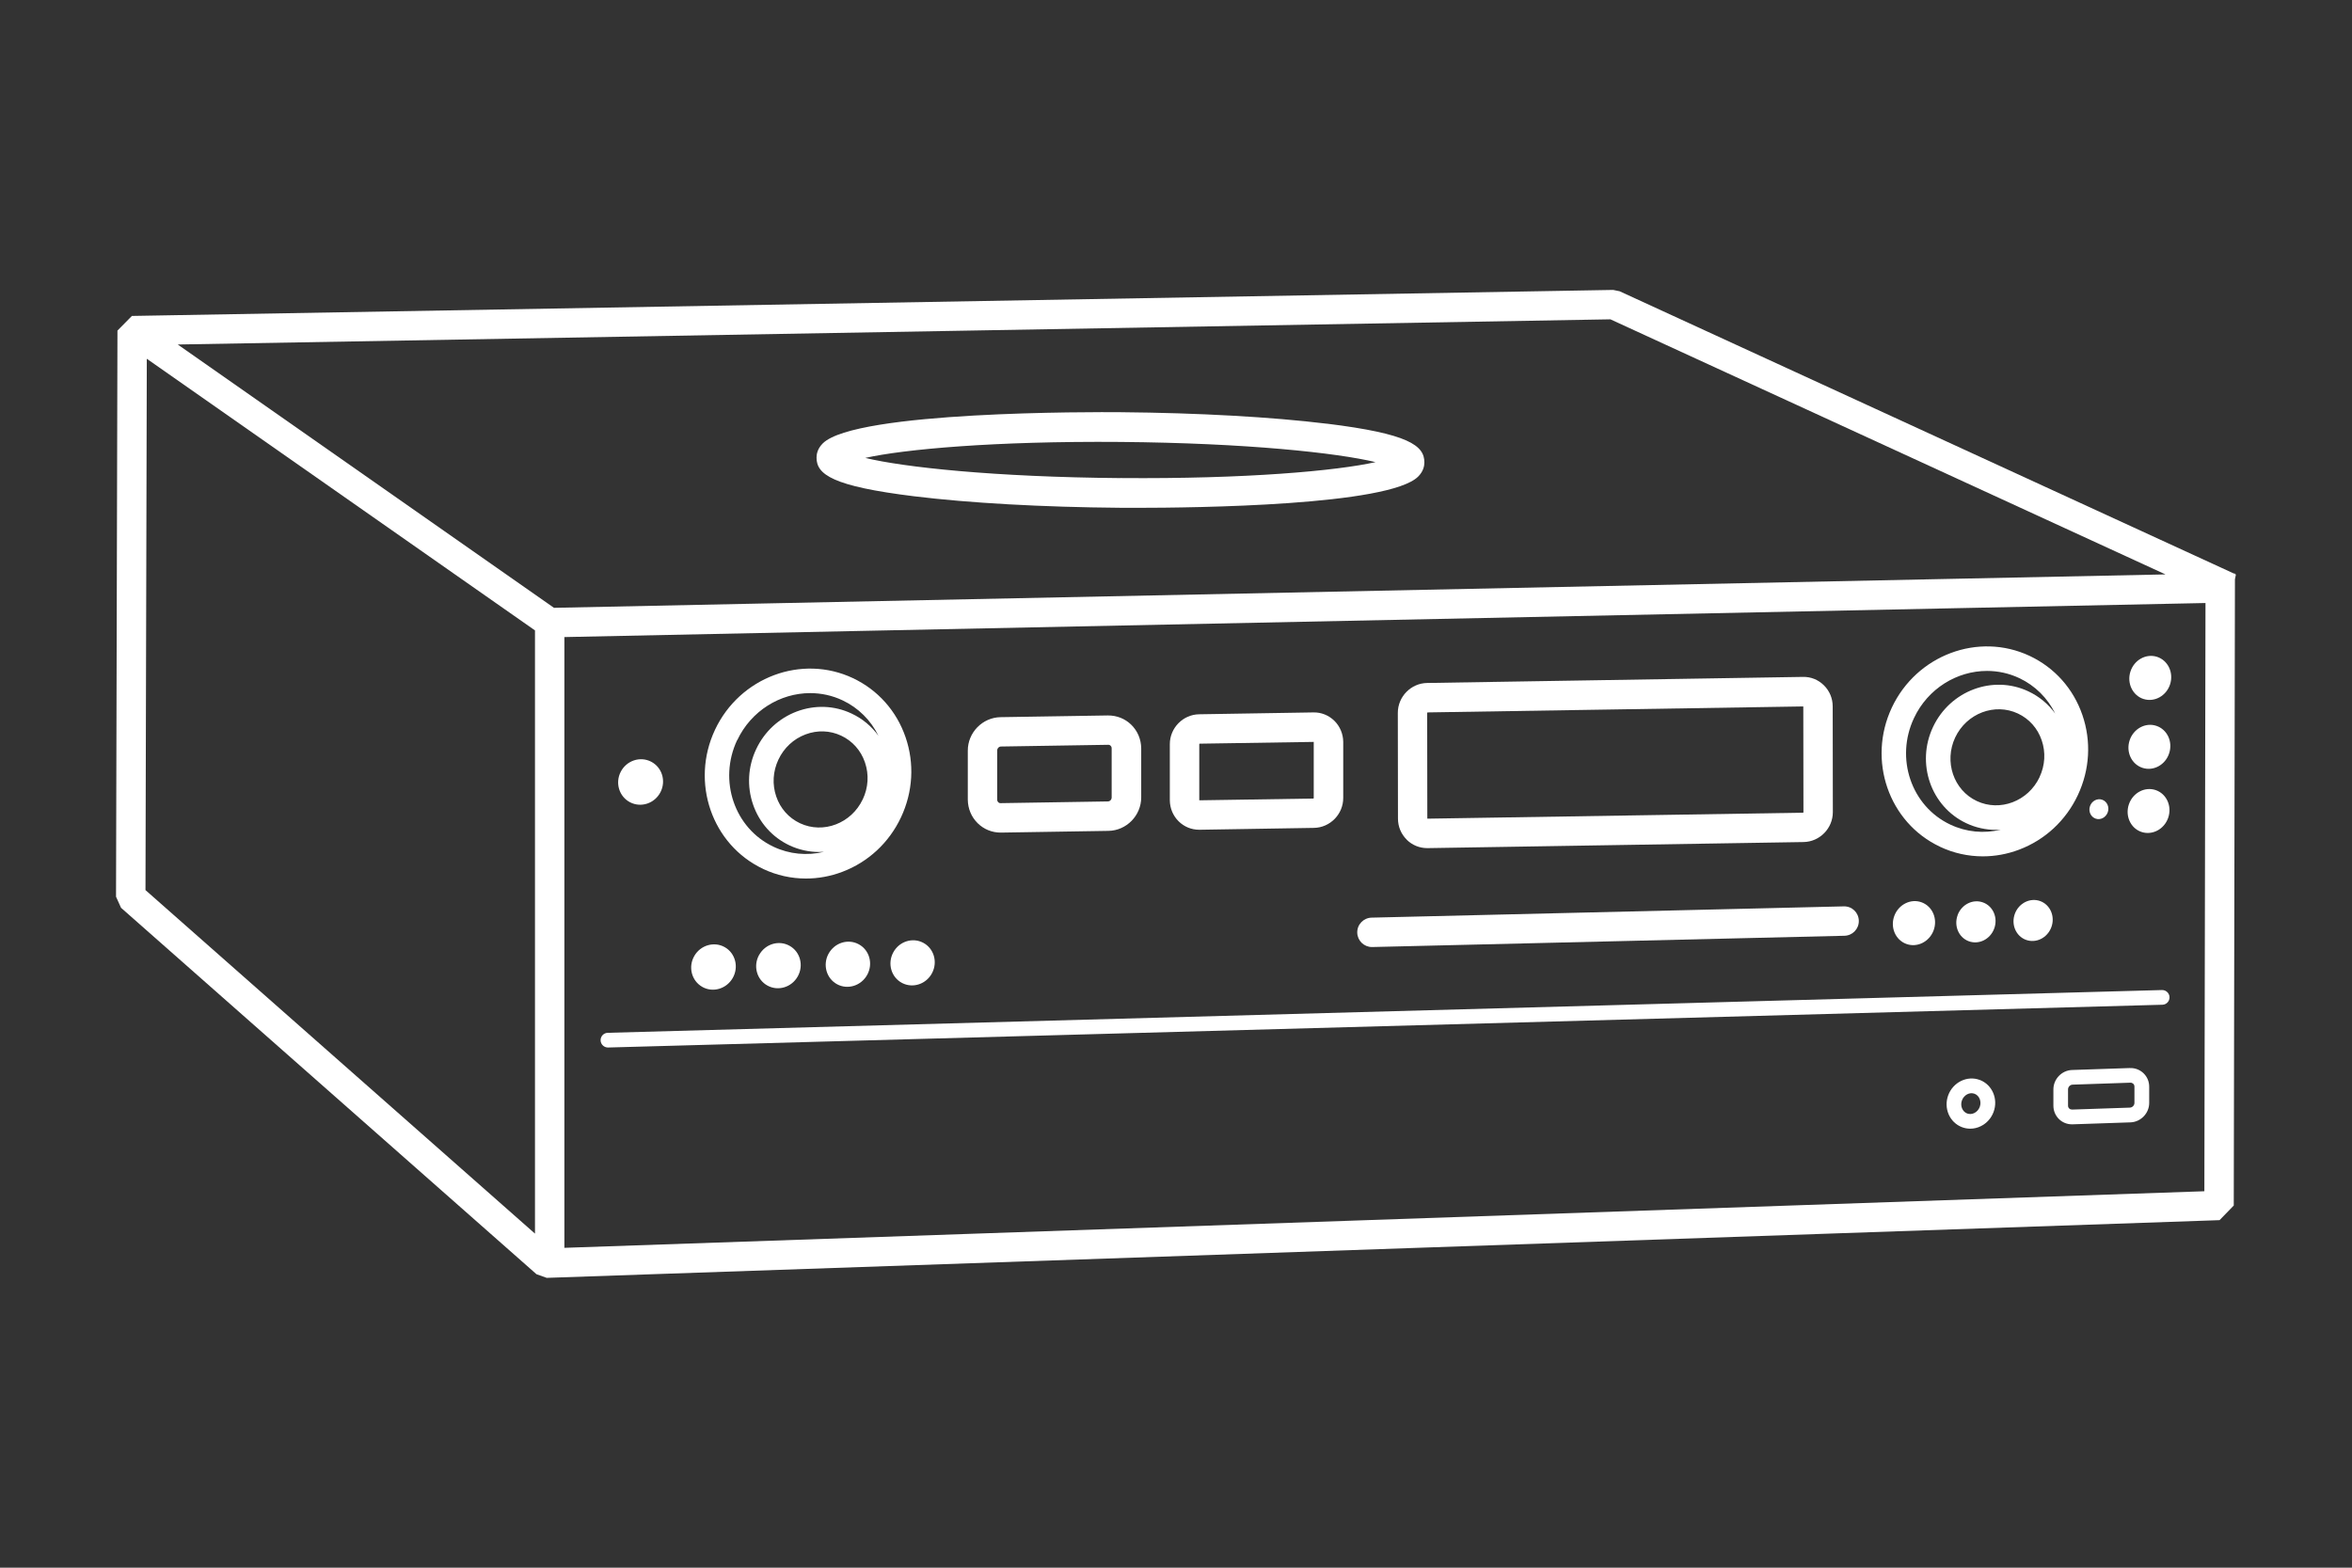 <?xml version="1.0" encoding="UTF-8"?>
<svg id="Artwork" xmlns="http://www.w3.org/2000/svg" viewBox="0 0 480 320">
  <rect x="0" y="0" width="480" height="320" fill="#333333" stroke="none"/>
  <defs>
    <style>
      .cls-1 {
        fill: #fff;
      }
    </style>
  </defs>
  <path class="cls-1" d="M270.79,86.49c-11.25-1.38-26.19-2.21-42.07-2.35-5.52-.05-54.11-.25-60.8,6.36-1.05,1.04-1.28,2.15-1.28,2.89-.02,3.46,3.24,5.86,19.9,7.91,11.25,1.38,26.19,2.22,42.07,2.35.6,0,1.7.01,3.21.01,12.36,0,51.62-.47,57.59-6.37,1.05-1.04,1.28-2.15,1.28-2.9.01-3.46-3.24-5.86-19.9-7.91ZM228.66,97.59c-25.75-.21-44.23-2.22-52.07-4.12,7.86-1.76,26.36-3.47,52.07-3.26,25.74.22,44.22,2.23,52.06,4.12-7.86,1.76-26.34,3.47-52.07,3.25Z"/>
  <path class="cls-1" d="M437.01,169.81c2.22.76,4.67-.53,5.48-2.89.81-2.35-.33-4.88-2.54-5.64-2.21-.76-4.67.53-5.48,2.89-.81,2.36.33,4.88,2.54,5.64Z"/>
  <path class="cls-1" d="M437.23,156.73c2.23.74,4.67-.58,5.45-2.95.79-2.37-.38-4.88-2.61-5.62-2.22-.74-4.66.58-5.45,2.95-.79,2.37.38,4.88,2.61,5.62Z"/>
  <path class="cls-1" d="M437.46,142.68c2.24.71,4.66-.64,5.42-3.01.76-2.38-.44-4.88-2.68-5.6-2.24-.71-4.66.64-5.42,3.01-.76,2.38.44,4.88,2.67,5.6Z"/>
  <path class="cls-1" d="M399.53,186.77c-.82,2.18.18,4.58,2.24,5.35,2.06.77,4.38-.37,5.2-2.55.82-2.18-.18-4.58-2.24-5.35-2.06-.78-4.39.37-5.21,2.55Z"/>
  <path class="cls-1" d="M411.2,186.51c-.81,2.18.2,4.57,2.25,5.33,2.06.76,4.37-.38,5.19-2.57.81-2.18-.2-4.57-2.25-5.33-2.06-.76-4.38.39-5.19,2.57Z"/>
  <path class="cls-1" d="M155.74,177.37c2.78,1.31,5.75,1.96,8.74,1.96,2.48,0,4.99-.45,7.4-1.36,5.3-2,9.56-5.95,12-11.14,2.44-5.19,2.77-11,.93-16.35-1.85-5.38-5.67-9.66-10.75-12.06h0c-10.46-4.92-23.09-.19-28.14,10.54-5.05,10.74-.64,23.48,9.82,28.4ZM176.07,163.16c-2.32,4.92-8.07,7.11-12.81,4.88-2.29-1.08-4.01-3.01-4.84-5.45-.85-2.46-.69-5.14.44-7.54,1.13-2.4,3.09-4.22,5.53-5.14,2.41-.91,5-.82,7.29.26,2.29,1.08,4.01,3.01,4.84,5.45.85,2.46.69,5.14-.44,7.53ZM150.45,151.1c2.85-6.04,8.79-9.62,14.9-9.62,2.22,0,4.47.47,6.59,1.47,3.23,1.52,5.77,4.06,7.34,7.25-1.4-1.95-3.27-3.51-5.49-4.55-3.52-1.66-7.49-1.8-11.18-.42-3.66,1.38-6.6,4.11-8.29,7.69-1.69,3.58-1.91,7.59-.64,11.29,1.28,3.73,3.92,6.69,7.44,8.35,1.95.92,4,1.35,6.03,1.35.34,0,.68-.01,1.02-.04-3.47.84-7.07.5-10.31-1.03-7.97-3.75-11.3-13.51-7.43-21.75Z"/>
  <path class="cls-1" d="M128.6,163.77c2.24,1.15,5.01.23,6.19-2.07,1.18-2.3.32-5.08-1.92-6.23-2.24-1.15-5.01-.22-6.19,2.07-1.18,2.29-.32,5.08,1.92,6.23Z"/>
  <path class="cls-1" d="M143.29,201.43c2.17,1.25,4.96.44,6.24-1.79,1.28-2.23.56-5.05-1.6-6.29-2.17-1.24-4.96-.44-6.24,1.79-1.28,2.23-.56,5.05,1.61,6.29Z"/>
  <path class="cls-1" d="M169.08,194.69c-1.21,2.26-.43,5.04,1.76,6.22,2.18,1.17,4.94.3,6.16-1.96,1.22-2.26.43-5.04-1.76-6.21-2.19-1.18-4.94-.3-6.16,1.96Z"/>
  <path class="cls-1" d="M182.27,194.46c-1.19,2.27-.37,5.04,1.83,6.19,2.2,1.14,4.94.24,6.12-2.03,1.19-2.27.37-5.04-1.83-6.19-2.2-1.15-4.94-.24-6.12,2.03Z"/>
  <path class="cls-1" d="M154.92,194.92c-1.25,2.25-.49,5.05,1.69,6.25,2.18,1.21,4.95.37,6.2-1.87,1.25-2.25.49-5.05-1.69-6.25-2.18-1.21-4.95-.37-6.19,1.87Z"/>
  <path class="cls-1" d="M386.61,186.91c-.89,2.34.18,4.91,2.39,5.75,2.2.84,4.71-.38,5.6-2.71.89-2.34-.18-4.91-2.39-5.75-2.2-.84-4.71.38-5.6,2.71Z"/>
  <path class="cls-1" d="M427.68,167.1c1,.35,2.1-.24,2.48-1.31.37-1.07-.15-2.2-1.15-2.55-1-.34-2.11.24-2.48,1.31-.37,1.06.15,2.2,1.15,2.55Z"/>
  <path class="cls-1" d="M124.07,213.82s.03,0,.04,0l317.19-8.73c.83-.02,1.48-.71,1.46-1.54-.02-.83-.72-1.48-1.54-1.46l-317.19,8.73c-.83.02-1.48.71-1.46,1.54.02.81.69,1.46,1.5,1.46Z"/>
  <path class="cls-1" d="M404.02,220.44c-2.54-.95-5.42.45-6.42,3.11-.99,2.66.28,5.59,2.83,6.54h0c.54.2,1.1.3,1.66.3.74,0,1.48-.17,2.18-.52,1.19-.59,2.11-1.62,2.58-2.89.99-2.66-.27-5.59-2.83-6.55ZM404.03,225.95c-.21.55-.6.99-1.1,1.24-.47.23-.99.27-1.46.1-1-.38-1.48-1.58-1.07-2.69.42-1.11,1.56-1.71,2.56-1.34,1,.37,1.48,1.58,1.07,2.69Z"/>
  <path class="cls-1" d="M456.11,117.17v-.1h-.21s-125.37-57.62-125.37-57.62l-1.31-.27-302.3,5.31-2.95,2.99-.29,115.56,1.02,2.26,84.78,74.79,2.09.75,341.4-11.78,2.9-2.99.24-127.83.2-.97-.2-.09ZM109.18,251.81L29.69,181.69l.27-108.46,79.22,55.45v123.13ZM36.26,70.32l292.39-5.14,113.29,52.07-328.88,6.82-76.8-53.76ZM449.87,243.16l-334.69,11.55v-124.67l334.92-6.95-.23,120.07Z"/>
  <path class="cls-1" d="M279.99,193.31s.05,0,.07,0l96.36-2.3c1.66-.04,2.97-1.41,2.93-3.07-.04-1.66-1.37-2.97-3.07-2.93l-96.36,2.3c-1.66.04-2.97,1.41-2.93,3.07.04,1.63,1.37,2.93,3,2.93Z"/>
  <path class="cls-1" d="M434.67,218.01l-11.79.4c-2.11.07-3.82,1.85-3.82,3.96v3.33c0,1.04.41,2.02,1.15,2.74.71.69,1.64,1.06,2.64,1.06.04,0,.09,0,.14,0l11.79-.4c2.11-.07,3.83-1.85,3.83-3.96v-3.33c0-1.04-.41-2.01-1.15-2.73-.74-.72-1.76-1.11-2.78-1.06ZM435.6,225.13c0,.5-.42.94-.93.96l-11.79.4c-.22,0-.43-.07-.59-.22s-.24-.35-.24-.58v-3.33c0-.5.42-.94.93-.96l11.79-.4h.03c.21,0,.41.08.56.22.15.15.24.35.24.58v3.33Z"/>
  <path class="cls-1" d="M395.91,172.84c2.78,1.31,5.75,1.96,8.74,1.96,2.49,0,4.99-.45,7.4-1.36,5.3-2,9.56-5.95,12-11.14,2.44-5.19,2.77-10.99.93-16.35-1.85-5.38-5.67-9.66-10.75-12.06h0c-10.46-4.92-23.09-.19-28.14,10.54-5.05,10.74-.64,23.48,9.82,28.4ZM416.24,158.63c-2.32,4.92-8.07,7.11-12.81,4.88-4.75-2.23-6.72-8.06-4.41-12.98,2.32-4.92,8.07-7.11,12.81-4.88,2.29,1.08,4.01,3.01,4.84,5.45.85,2.46.69,5.14-.44,7.53ZM390.61,146.57c2.84-6.04,8.79-9.62,14.9-9.62,2.22,0,4.47.47,6.59,1.47,3.23,1.52,5.77,4.06,7.34,7.25-1.4-1.95-3.27-3.51-5.49-4.55-7.24-3.41-15.97-.14-19.46,7.28-3.49,7.42-.44,16.23,6.8,19.64,1.95.92,4,1.35,6.03,1.35.34,0,.68-.01,1.02-.04-3.47.84-7.07.5-10.31-1.03-7.97-3.75-11.3-13.51-7.42-21.75Z"/>
  <path class="cls-1" d="M199.53,168.04c1.26,1.24,2.92,1.91,4.68,1.91.04,0,.07,0,.11,0l21.89-.35c3.69-.06,6.69-3.13,6.69-6.84v-10.01c-.02-1.83-.73-3.53-2.02-4.8-1.28-1.26-2.96-1.92-4.79-1.91l-21.89.35c-3.69.06-6.7,3.13-6.69,6.84v10.01c.02,1.82.73,3.53,2.02,4.8ZM204.29,152.38l21.89-.35h.01c.23,0,.38.1.47.19.1.1.21.27.21.53v10.01c.01.45-.35.83-.77.83l-21.89.35c-.29,0-.4-.1-.49-.19-.1-.1-.21-.27-.21-.53v-10.01c-.01-.45.35-.83.78-.83Z"/>
  <path class="cls-1" d="M240.55,167.66c1.13,1.11,2.61,1.71,4.19,1.71.03,0,.07,0,.1,0l23.31-.38c3.3-.05,5.99-2.8,5.98-6.12v-11.44c-.02-1.63-.66-3.16-1.81-4.3-1.15-1.13-2.69-1.75-4.29-1.71l-23.31.38c-3.3.05-5.99,2.8-5.98,6.12v11.45c.02,1.63.66,3.16,1.82,4.3ZM244.81,151.8l23.3-.36v11.45c.01.06-.04.11-.06.11l-23.3.36v-11.44c-.01-.06.04-.11.07-.11Z"/>
  <path class="cls-1" d="M287.09,171.41c1.13,1.11,2.61,1.71,4.19,1.71.03,0,.07,0,.1,0l76.69-1.24c3.3-.05,5.99-2.8,5.98-6.12l-.03-21.58c0-1.63-.64-3.16-1.8-4.3-1.15-1.13-2.64-1.75-4.29-1.71l-76.68,1.24c-3.3.05-5.99,2.8-5.98,6.12l.03,21.57c0,1.63.64,3.16,1.8,4.3ZM291.34,145.42l76.68-1.22.03,21.58c0,.07-.06.11-.08.11l-76.68,1.22-.03-21.57c0-.07.06-.11.08-.11Z"/>
</svg>
